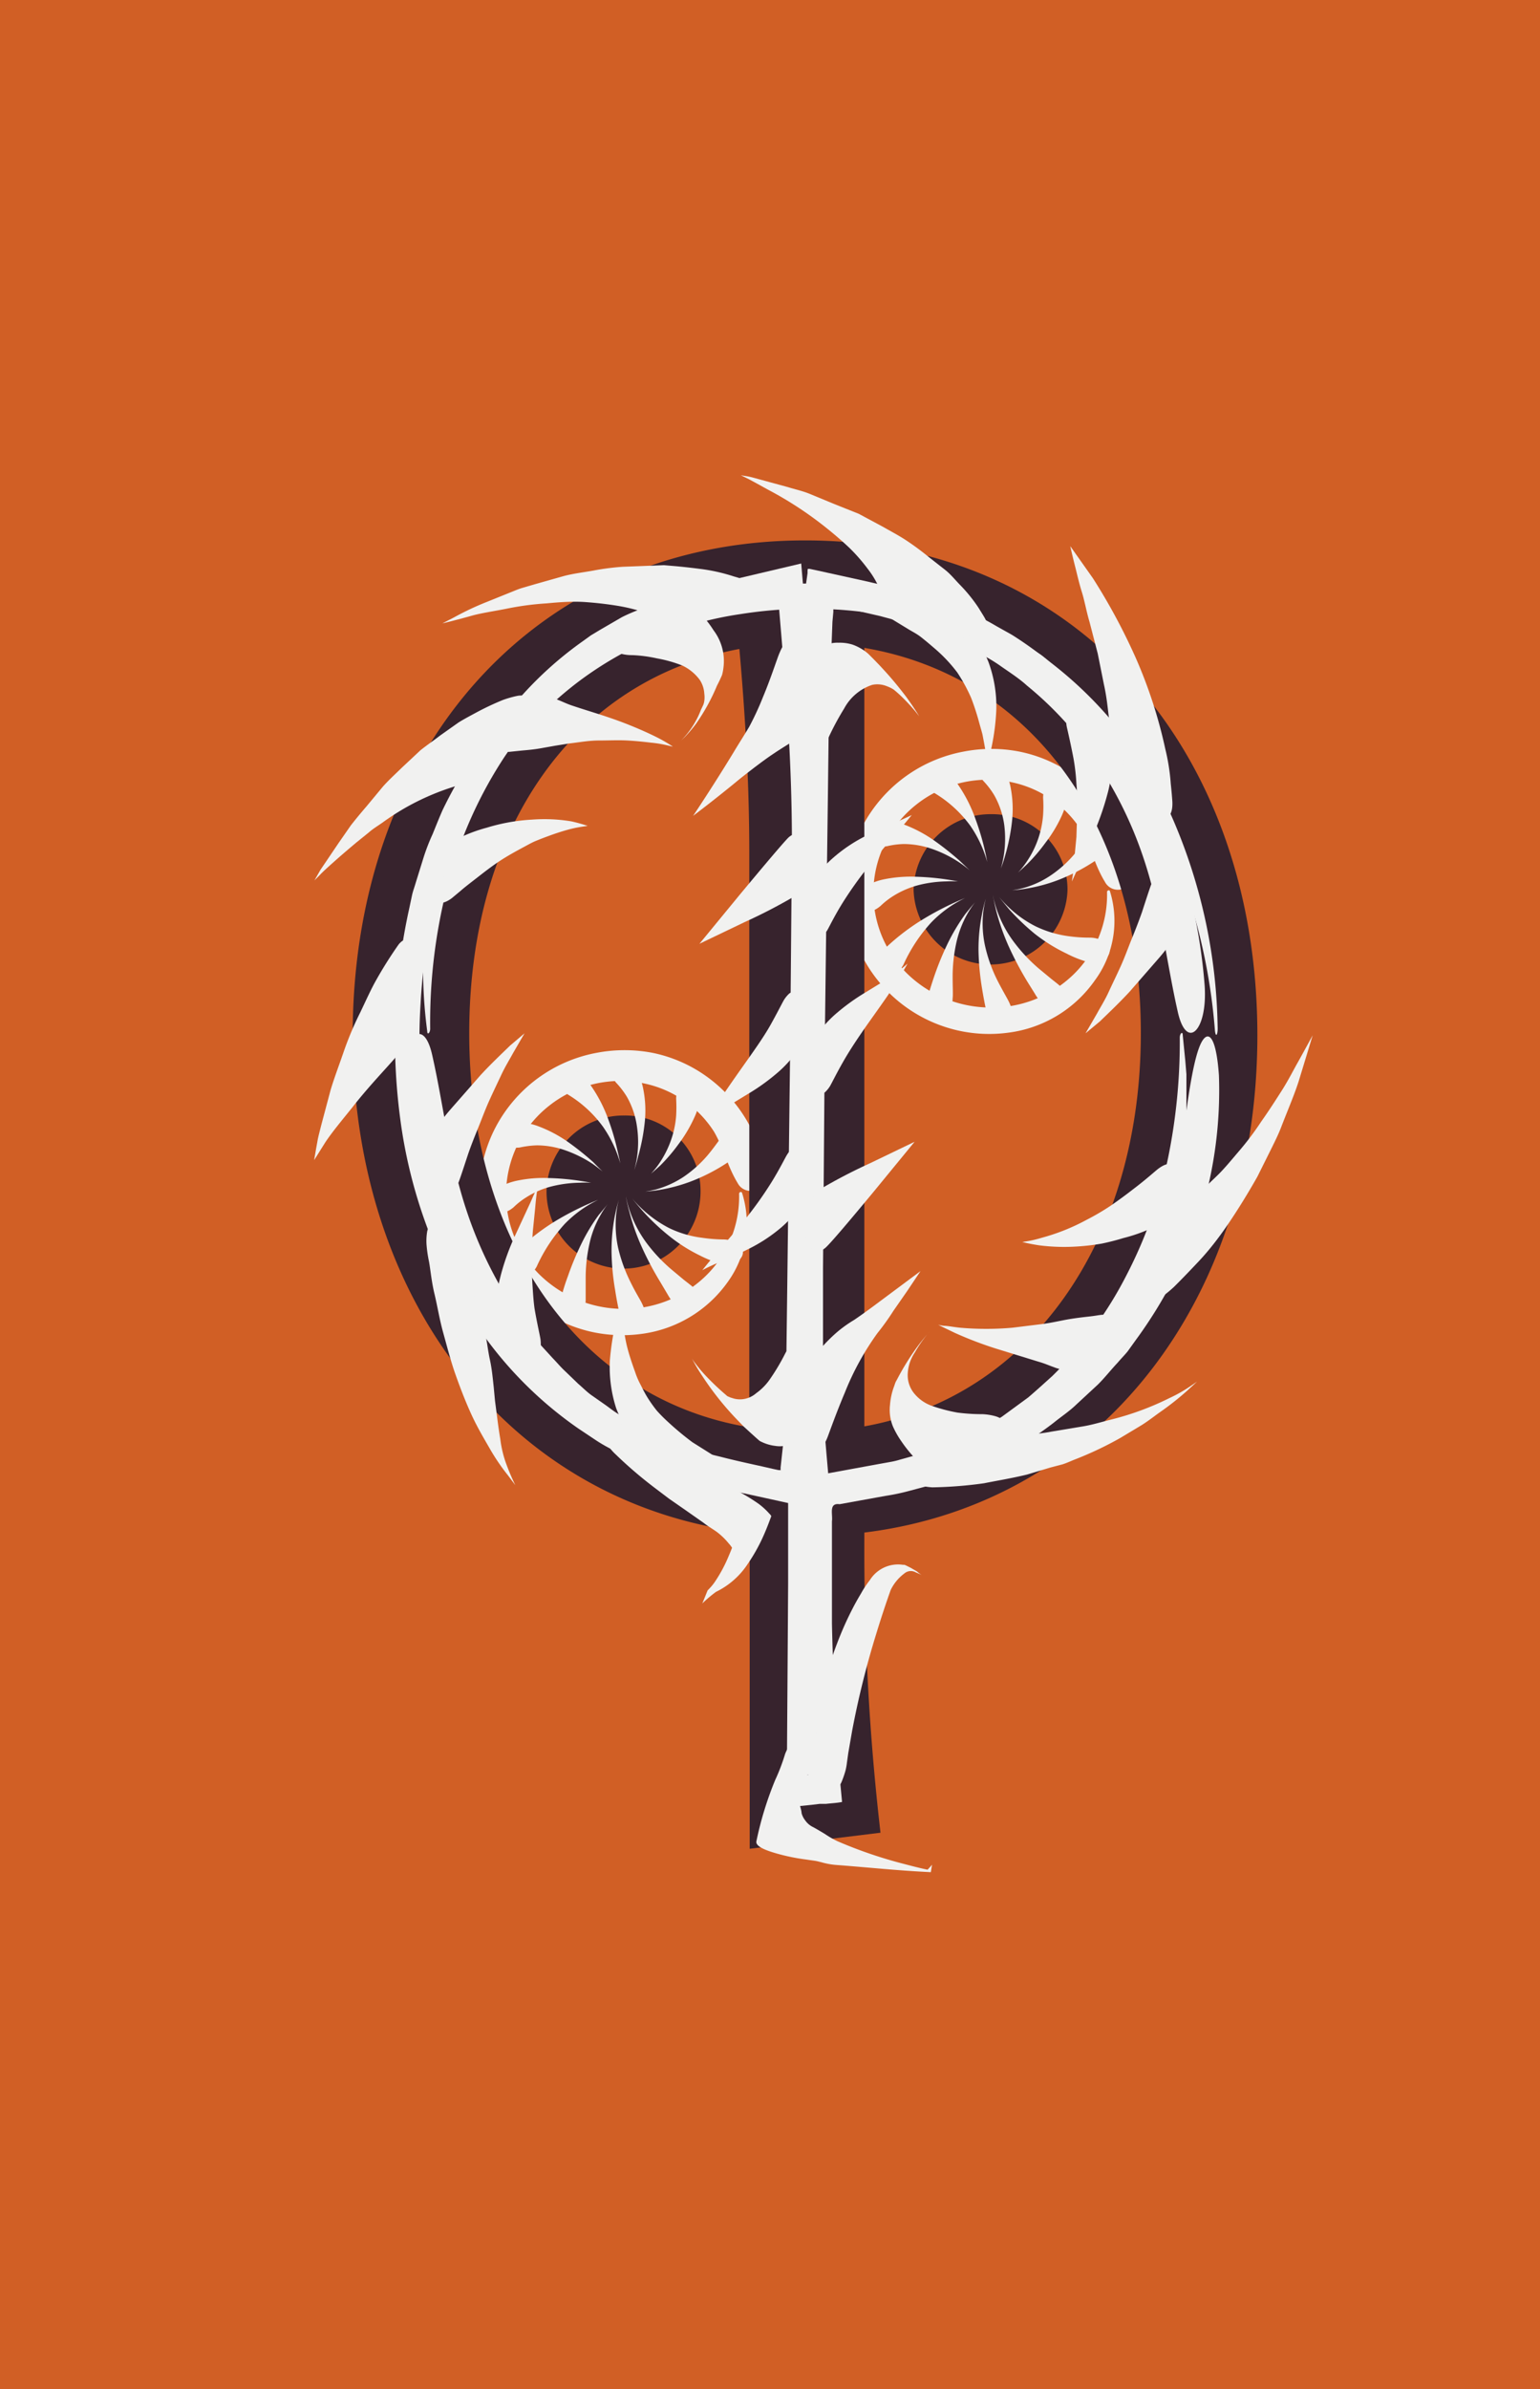 <svg xmlns="http://www.w3.org/2000/svg" viewBox="0 0 155.4 240.94"><g id="Layer_2" data-name="Layer 2"><g id="Layer_1-2" data-name="Layer 1"><rect width="155.4" height="240.94" style="fill:#d15f25"></rect><path d="M70.69,120.17a7.77,7.77,0,0,1-15.54,0A7.76,7.76,0,0,1,63,112.5,7.6,7.6,0,0,1,70.69,120.17Z" style="fill:#37232d"></path><path d="M77.17,118.1a14.45,14.45,0,0,0-6-9.63,14.23,14.23,0,0,0-5.32-2.29,14.92,14.92,0,0,0-5.65,0,14.51,14.51,0,0,0-9.4,6.18,14.19,14.19,0,0,0-2,11.32,14.57,14.57,0,0,0,5.94,8.51,14.73,14.73,0,0,0,4.83,2.1,14.4,14.4,0,0,0,5.2.23,12.67,12.67,0,0,0,8.7-5.28,10.09,10.09,0,0,0,1.41-8.94c-.06-.16-.3-.08-.3.09a11.14,11.14,0,0,1-3.45,8.37A11.79,11.79,0,0,1,62.75,132a12.09,12.09,0,0,1-8.3-3.45,11.37,11.37,0,0,1,.92-17,11.55,11.55,0,0,1,8.83-2.42,11.05,11.05,0,0,1,7.85,5c1,1.72,1.34,3.47,2.39,5.19a1.47,1.47,0,0,0,1.74.72A1.69,1.69,0,0,0,77.17,118.1Z" style="fill:#f1f1f0"></path><path d="M63.76,120.83a12.21,12.21,0,0,0,3.72,3,10.57,10.57,0,0,0,3.37,1A15.69,15.69,0,0,0,73,125a2.92,2.92,0,0,1,1.27.31,1.57,1.57,0,0,1,.68.76,1,1,0,0,1-.59,1.12,2.23,2.23,0,0,1-1.67.25,11.5,11.5,0,0,1-2.08-.83,16.33,16.33,0,0,1-3.21-2.06,22.67,22.67,0,0,1-2.6-2.48C64.16,121.33,63.76,120.83,63.76,120.83Z" style="fill:#f1f1f0"></path><path d="M63.16,120.68l.09.41a10.35,10.35,0,0,0,.31,1.06,11.74,11.74,0,0,0,1.6,3.09,16.25,16.25,0,0,0,2.67,2.85l1.2,1,.64.5a3.27,3.27,0,0,1,.86,1,1.21,1.21,0,0,1,.11,1.07,1.19,1.19,0,0,1-1.18.54,2.39,2.39,0,0,1-1.58-.89,6.21,6.21,0,0,1-.5-.75l-.74-1.25a31.94,31.94,0,0,1-1.87-3.53,21.51,21.51,0,0,1-1.25-3.54C63.26,121.33,63.16,120.68,63.16,120.68Z" style="fill:#f1f1f0"></path><path d="M62.45,121a8.25,8.25,0,0,0-.27,1.45,10.89,10.89,0,0,0,.18,3.33,15.54,15.54,0,0,0,1.27,3.53c.51,1.05,1,1.81,1.13,2.1.57,1.09.43,2.26-.36,2.48s-1.64-.53-1.92-1.59c-.06-.27-.24-1.1-.41-2.21a25,25,0,0,1-.36-3.86,18.62,18.62,0,0,1,.34-3.64C62.25,121.62,62.45,121,62.45,121Z" style="fill:#f1f1f0"></path><path d="M61.35,121.4a8.63,8.63,0,0,0-.74,1.12,10,10,0,0,0-1.12,2.88,15.8,15.8,0,0,0-.39,3.48c0,1.06,0,1.9,0,2.18,0,1.12-.65,2-1.44,1.84a1.71,1.71,0,0,1-1-2.15,19.77,19.77,0,0,1,.63-2,29.56,29.56,0,0,1,1.38-3.32,19.1,19.1,0,0,1,1.74-2.89C61,121.84,61.35,121.4,61.35,121.4Z" style="fill:#f1f1f0"></path><path d="M60.37,121A11.93,11.93,0,0,0,57,123.42a16.24,16.24,0,0,0-2.84,4.31c-.45.84-1.34,1.3-2,.82a1.64,1.64,0,0,1-.05-2.33A21.79,21.79,0,0,1,56.29,123,29.5,29.5,0,0,1,60.37,121Z" style="fill:#f1f1f0"></path><path d="M59.65,119.28a11,11,0,0,0-1.15,0,12.4,12.4,0,0,0-2.72.34,8.7,8.7,0,0,0-2.67,1.13,7.35,7.35,0,0,0-1.28,1,3.08,3.08,0,0,1-.49.34,2.23,2.23,0,0,1-.51.18,1.08,1.08,0,0,1-1-.22,1.11,1.11,0,0,1-.31-1.09,1.74,1.74,0,0,1,.26-.65,1.58,1.58,0,0,1,.53-.53,6.28,6.28,0,0,1,1.87-.71,13,13,0,0,1,3.23-.26,24.88,24.88,0,0,1,3,.26C59.15,119.18,59.65,119.28,59.65,119.28Z" style="fill:#f1f1f0"></path><path d="M60.82,118.15s-.39-.32-1-.76a12.46,12.46,0,0,0-2.64-1.33,8.72,8.72,0,0,0-3-.55,9.39,9.39,0,0,0-1.75.22,3.2,3.2,0,0,1-.61,0,2.52,2.52,0,0,1-.56-.1,1.14,1.14,0,0,1-.76-.69,1.2,1.2,0,0,1,.33-1.12,1.71,1.71,0,0,1,.61-.44,1.91,1.91,0,0,1,.78-.19,6,6,0,0,1,2.09.39,13.3,13.3,0,0,1,3.05,1.62,29,29,0,0,1,2.5,2C60.41,117.77,60.82,118.15,60.82,118.15Z" style="fill:#f1f1f0"></path><path d="M62.59,117.32a12.3,12.3,0,0,0-1.73-3.67,12.14,12.14,0,0,0-3.56-3.27c-.74-.52-1.14-1.35-.71-2a1.55,1.55,0,0,1,2.26.09A14.51,14.51,0,0,1,61.42,113,23.52,23.52,0,0,1,62.3,116C62.49,116.79,62.59,117.32,62.59,117.32Z" style="fill:#f1f1f0"></path><path d="M64,118a10.18,10.18,0,0,0,.28-1.29,10.56,10.56,0,0,0,0-3.06,8.39,8.39,0,0,0-1-3,8.26,8.26,0,0,0-1.12-1.47c-.57-.7-.92-1.55-.47-2.13a1.14,1.14,0,0,1,1.1-.28,1.7,1.7,0,0,1,.69.31,2.17,2.17,0,0,1,.59.58,6.32,6.32,0,0,1,.82,2.07,11.14,11.14,0,0,1,.15,3.63,20.19,20.19,0,0,1-.65,3.28C64.2,117.43,64,118,64,118Z" style="fill:#f1f1f0"></path><path d="M65.7,118.36a9.67,9.67,0,0,0,.67-.81,10.13,10.13,0,0,0,1.22-2.24,9.65,9.65,0,0,0,.64-2.79,15.57,15.57,0,0,0,0-1.7c0-.83.36-1.65,1.09-1.72a1.2,1.2,0,0,1,1,.49,1.81,1.81,0,0,1,.33,1.27,7.55,7.55,0,0,1-.57,1.81,14.34,14.34,0,0,1-1.59,2.69,17.73,17.73,0,0,1-1.85,2.17C66.06,118.06,65.7,118.36,65.7,118.36Z" style="fill:#f1f1f0"></path><path d="M65.11,120.17a8.66,8.66,0,0,0,1.21-.25,9.84,9.84,0,0,0,2.61-1.2,12.21,12.21,0,0,0,2.44-2.17c.63-.74,1.08-1.42,1.25-1.61.63-.82,1.61-1.2,2.15-.67a1.63,1.63,0,0,1-.38,2.28,18.82,18.82,0,0,1-4.78,2.64,16.93,16.93,0,0,1-3.1.82C65.66,120.14,65.11,120.17,65.11,120.17Z" style="fill:#f1f1f0"></path><path d="M107.72,89.78a7.77,7.77,0,0,1-15.53,0,7.76,7.76,0,0,1,7.86-7.67A7.6,7.6,0,0,1,107.72,89.78Z" style="fill:#37232d"></path><path d="M114.2,87.71a14.4,14.4,0,0,0-6-9.63,14.25,14.25,0,0,0-5.33-2.28,14.67,14.67,0,0,0-5.64,0,14.52,14.52,0,0,0-9.4,6.18,14.15,14.15,0,0,0-2,11.32,14.43,14.43,0,0,0,10.77,10.61,14.34,14.34,0,0,0,5.19.23,12.6,12.6,0,0,0,8.7-5.28A10.09,10.09,0,0,0,112,89.87c-.06-.16-.29-.07-.29.09a11.21,11.21,0,0,1-3.45,8.38,11.84,11.84,0,0,1-8.44,3.27,12.09,12.09,0,0,1-8.3-3.44,11.37,11.37,0,0,1,.91-17,11.57,11.57,0,0,1,8.84-2.42,11,11,0,0,1,7.84,5c1,1.72,1.34,3.48,2.39,5.19a1.46,1.46,0,0,0,1.75.72A1.68,1.68,0,0,0,114.2,87.71Z" style="fill:#f1f1f0"></path><path d="M100.8,90.44a11.71,11.71,0,0,0,1,1.07,11.29,11.29,0,0,0,2.7,1.91,11,11,0,0,0,3.36,1,15.05,15.05,0,0,0,2.16.14,3,3,0,0,1,1.27.32,1.53,1.53,0,0,1,.67.75,1,1,0,0,1-.59,1.12,2.23,2.23,0,0,1-1.67.25,11.22,11.22,0,0,1-2.07-.83,17.1,17.1,0,0,1-3.22-2,23.52,23.52,0,0,1-2.6-2.49C101.19,90.94,100.8,90.44,100.8,90.44Z" style="fill:#f1f1f0"></path><path d="M100.2,90.29l.08.41c.07.26.16.63.31,1.06a11.8,11.8,0,0,0,1.61,3.09,16.65,16.65,0,0,0,2.66,2.86l1.21,1,.63.5a3.59,3.59,0,0,1,.87,1,1.22,1.22,0,0,1,.1,1.08,1.18,1.18,0,0,1-1.18.53,2.39,2.39,0,0,1-1.58-.89,6.76,6.76,0,0,1-.5-.74L103.67,99a33.72,33.72,0,0,1-1.87-3.53,22.77,22.77,0,0,1-1.25-3.53C100.3,90.94,100.2,90.29,100.2,90.29Z" style="fill:#f1f1f0"></path><path d="M99.48,90.61a9.92,9.92,0,0,0-.27,1.45,10.6,10.6,0,0,0,.19,3.33,15.07,15.07,0,0,0,1.27,3.53c.51,1,1,1.81,1.13,2.1.56,1.1.42,2.26-.36,2.48s-1.64-.53-1.92-1.59c-.07-.27-.24-1.1-.42-2.2a26.41,26.41,0,0,1-.36-3.87,17.81,17.81,0,0,1,.35-3.64A15.28,15.28,0,0,1,99.48,90.61Z" style="fill:#f1f1f0"></path><path d="M98.39,91a9.23,9.23,0,0,0-.75,1.12A10.61,10.61,0,0,0,96.52,95a15.86,15.86,0,0,0-.39,3.48c0,1.06.05,1.9,0,2.18,0,1.12-.66,2-1.45,1.84a1.71,1.71,0,0,1-1-2.15c.06-.24.29-1,.63-2a29.56,29.56,0,0,1,1.38-3.32,19.93,19.93,0,0,1,1.75-2.89C98,91.45,98.39,91,98.39,91Z" style="fill:#f1f1f0"></path><path d="M97.4,90.56A11.87,11.87,0,0,0,94,93a16.08,16.08,0,0,0-2.84,4.3c-.46.84-1.34,1.3-2,.82a1.64,1.64,0,0,1,0-2.33,22.5,22.5,0,0,1,4.21-3.22A30.13,30.13,0,0,1,97.4,90.56Z" style="fill:#f1f1f0"></path><path d="M96.68,88.89a10.79,10.79,0,0,0-1.15,0,12.32,12.32,0,0,0-2.71.34,9.13,9.13,0,0,0-2.68,1.13,7.8,7.8,0,0,0-1.28,1,3.54,3.54,0,0,1-.48.34,2.18,2.18,0,0,1-.52.19,1.09,1.09,0,0,1-1-.23,1.11,1.11,0,0,1-.31-1.09,1.68,1.68,0,0,1,.25-.65,1.82,1.82,0,0,1,.54-.53,6.06,6.06,0,0,1,1.86-.71,13.52,13.52,0,0,1,3.24-.26,26.74,26.74,0,0,1,3,.26C96.19,88.79,96.68,88.89,96.68,88.89Z" style="fill:#f1f1f0"></path><path d="M97.85,87.77a11.5,11.5,0,0,0-1-.76,12.21,12.21,0,0,0-2.64-1.34,8.87,8.87,0,0,0-3-.55,8.18,8.18,0,0,0-1.74.23,3.23,3.23,0,0,1-.61,0,2.42,2.42,0,0,1-.56-.1,1.1,1.1,0,0,1-.76-.69,1.2,1.2,0,0,1,.33-1.12,1.67,1.67,0,0,1,.6-.44,1.91,1.91,0,0,1,.78-.19,6,6,0,0,1,2.09.39,13.7,13.7,0,0,1,3,1.62,29.21,29.21,0,0,1,2.51,2C97.44,87.38,97.85,87.77,97.85,87.77Z" style="fill:#f1f1f0"></path><path d="M99.62,86.93a12.12,12.12,0,0,0-1.72-3.67A12.26,12.26,0,0,0,94.33,80c-.74-.51-1.14-1.35-.7-2a1.55,1.55,0,0,1,2.26.09,14.76,14.76,0,0,1,2.56,4.55,26.19,26.19,0,0,1,.89,2.95C99.53,86.41,99.62,86.93,99.62,86.93Z" style="fill:#f1f1f0"></path><path d="M101,87.58a11.72,11.72,0,0,0,.29-1.3,10.93,10.93,0,0,0,.05-3.06,8.39,8.39,0,0,0-1-3,8.17,8.17,0,0,0-1.11-1.46c-.58-.71-.93-1.55-.48-2.14a1.17,1.17,0,0,1,1.1-.28,1.78,1.78,0,0,1,.69.31,2,2,0,0,1,.59.58,6.45,6.45,0,0,1,.83,2.08,11.35,11.35,0,0,1,.15,3.62,20.1,20.1,0,0,1-.66,3.28C101.23,87,101,87.58,101,87.58Z" style="fill:#f1f1f0"></path><path d="M102.73,88a7.91,7.91,0,0,0,.67-.81,9.73,9.73,0,0,0,1.23-2.24,9.62,9.62,0,0,0,.63-2.79,13.32,13.32,0,0,0,0-1.7c0-.83.37-1.64,1.1-1.71a1.17,1.17,0,0,1,1,.48,1.81,1.81,0,0,1,.34,1.27,7.75,7.75,0,0,1-.58,1.81A13.75,13.75,0,0,1,105.49,85a17.71,17.71,0,0,1-1.86,2.17C103.1,87.67,102.73,88,102.73,88Z" style="fill:#f1f1f0"></path><path d="M102.14,89.78a8.61,8.61,0,0,0,1.22-.25,9.35,9.35,0,0,0,2.6-1.2,11.68,11.68,0,0,0,2.44-2.17c.63-.74,1.09-1.42,1.25-1.61.63-.81,1.61-1.2,2.15-.66a1.61,1.61,0,0,1-.37,2.27,19.22,19.22,0,0,1-4.78,2.64,16.24,16.24,0,0,1-3.11.82A12.05,12.05,0,0,1,102.14,89.78Z" style="fill:#f1f1f0"></path><path d="M126.88,104.41c0-29-18.47-49.91-45.64-49.91S35.59,75.41,35.59,104.41c0,26.79,16,47.44,40.06,50.19v31.85l13.2-1.62a247.92,247.92,0,0,1-1.63-29.42v-.85C111.09,151.62,126.88,131.05,126.88,104.41Zm-11.76-.2c0,20.93-11.12,36.64-27.9,39.64V65.34C104,68.18,115.12,83.1,115.12,104.21Zm-67.77,0c0-20.87,10.69-35.68,27.26-38.76.59,6.63,1,13.55,1,20.58v57.91C58.5,141.13,47.35,125.32,47.35,104.21Z" style="fill:#37232d"></path><path d="M126.88,104.41c0-29-18.47-49.91-45.64-49.91S35.59,75.41,35.59,104.41c0,26.79,16,47.44,40.06,50.19v31.85l13.2-1.62a247.92,247.92,0,0,1-1.63-29.42v-.85C111.09,151.62,126.88,131.05,126.88,104.41Zm-11.76-.2c0,20.93-11.12,36.64-27.9,39.64V65.34C104,68.18,115.12,83.1,115.12,104.21Zm-67.77,0c0-20.87,10.69-35.68,27.26-38.76.59,6.63,1,13.55,1,20.58v57.91C58.5,141.13,47.35,125.32,47.35,104.21Z" style="fill:none"></path><path d="M40.91,109a57.78,57.78,0,0,0,2.58,13.14,45.58,45.58,0,0,0,6.07,12.37,39.37,39.37,0,0,0,10.08,10,13.94,13.94,0,0,0,1.51,1l2,1.15a15.44,15.44,0,0,0,2.58,1.15l2.6,1,1.31.48c.21.08.43.18.65.24l.63.14,2.54.58,5.2,1.14,2.64.58c.14-.78.2-1.65.3-2.47l.57-5a20.54,20.54,0,0,0,.09-2.78v-8.11l0-11.87,0-23.74,0-7.84,0-4c0-1.38,0-2.78,0-4.17l-.1-4.19-.08-2.09L82.12,73c-.32-5.42-.82-10.76-1.27-16.17l-6.11,1.44c-2,.5-4,.95-6,1.51l-3,1.2c-1,.42-2,.76-3,1.27l-2.24,1.3-.88.53-.83.6A36.8,36.8,0,0,0,48.09,76.49a41.31,41.31,0,0,0-4.84,14,47.47,47.47,0,0,0-.14,13.5c0,.43.29.2.3-.23A54.91,54.91,0,0,1,45,89.94a43.2,43.2,0,0,1,5.57-13.09A35.85,35.85,0,0,1,60.7,66.45c.49-.37,1-.64,1.57-1L63.2,65a11.28,11.28,0,0,1,1.14-.61c1.57-.65,3.16-1.32,4.74-1.91,1.58-.42,3.13-.86,4.73-1.26l2.44-.57,1.21-.29.61-.14.45,0,.66,7.89.28,4,.2,3.34c.17,3.34.26,6.69.25,10.06l-.17,19.76-.3,24.61L79.35,137l0,4.68-.35,4.2L78.77,148l0,.26c0,.06,0,0-.09,0l-.13,0-.55-.12-1.09-.25c-1.46-.32-2.92-.64-4.3-1a26.25,26.25,0,0,1-4.18-1.33,29,29,0,0,1-4.12-1.85l-1.73-1c-.52-.28-1-.67-1.46-1l-1.43-1c-.48-.34-.89-.77-1.34-1.15L57,138.26c-.43-.4-.8-.85-1.21-1.27l-1.19-1.3c-.38-.44-.72-.91-1.08-1.37a42,42,0,0,1-6.42-12.17c-1.79-5.36-2.35-10.73-3.47-15.67-.43-2-1.17-2.54-1.78-2S40.75,106.63,40.91,109Z" style="fill:#f1f1f0"></path><path d="M59.3,83.29l-.53.08a11.69,11.69,0,0,0-1.44.3c-.58.16-1.28.38-2,.65-.39.14-.8.3-1.22.47s-.8.39-1.21.61c-.82.44-1.7.92-2.5,1.45s-1.52,1.09-2.2,1.62-1.3,1-1.73,1.38l-.89.74c-.6.44-1.07.55-1.41.4a1.53,1.53,0,0,1-.68-1.16,4.87,4.87,0,0,1,.8-3,6,6,0,0,1,2.12-2.36,15.71,15.71,0,0,1,2.72-1,19,19,0,0,1,4.55-.81,16.43,16.43,0,0,1,4,.18A17,17,0,0,1,59.3,83.29Z" style="fill:#f1f1f0"></path><path d="M67.9,75.3l-.6-.14a11.58,11.58,0,0,0-1.6-.26c-.66-.08-1.49-.17-2.4-.22s-1.84,0-2.87,0-2,.19-3,.3L56,75.21l-1.29.23c-.85.16-1.59.21-2.11.26l-1.06.11a1.4,1.4,0,0,1-1.29-.48,1.49,1.49,0,0,1,0-1.59,6.22,6.22,0,0,1,2.12-2.43,5,5,0,0,1,3-1,3.91,3.91,0,0,1,1,.3c.44.17.88.4,1.49.59,1.27.43,2.84.88,4.39,1.44s3,1.2,4,1.7S67.9,75.3,67.9,75.3Z" style="fill:#f1f1f0"></path><path d="M68.71,74.7s.14-.13.38-.4a9.06,9.06,0,0,0,1-1.38,8.52,8.52,0,0,0,.63-1.31l.25-.53a1.72,1.72,0,0,0,.1-.39,2.57,2.57,0,0,0,0-.73,2.79,2.79,0,0,0-.47-1.41,4.67,4.67,0,0,0-1.75-1.43,13.15,13.15,0,0,0-2.55-.72,14.12,14.12,0,0,0-2.5-.33,4.16,4.16,0,0,1-1.31-.19c-.76-.23-1.1-.7-1-1.25a1.86,1.86,0,0,1,.42-.88,6.57,6.57,0,0,1,1.61-1.17,15.94,15.94,0,0,1,4.21-1.28,3.68,3.68,0,0,1,2.8.43A10.21,10.21,0,0,1,72,63.56a5.13,5.13,0,0,1,1,3.79,4.7,4.7,0,0,1-.14.73c-.17.39-.34.75-.51,1.07A20.19,20.19,0,0,1,70.23,73a13.61,13.61,0,0,1-1.1,1.3C68.87,74.56,68.71,74.7,68.71,74.7Z" style="fill:#f1f1f0"></path><path d="M69.94,82.28s2.06-3.07,4.11-6.45c.52-.87,1-1.6,1.55-2.53a29.3,29.3,0,0,0,1.39-3c.84-2,1.46-4,1.68-4.47.45-1.07.93-1.55,1.36-1.31s.79,1.16,1,2.66a19.4,19.4,0,0,1,0,4.63,11,11,0,0,1-.39,1.89,3,3,0,0,1-.27.68,2.13,2.13,0,0,1-.33.34c-.23.19-1,.63-2,1.3s-2.21,1.6-3.41,2.55C72.27,80.53,69.94,82.28,69.94,82.28Z" style="fill:#f1f1f0"></path><path d="M70.58,95.18l4.16-5.06c2.14-2.57,4.4-5.26,4.85-5.68.92-.8,1.85-.12,2.06,1.55a5.33,5.33,0,0,1-1.29,4.29A54.16,54.16,0,0,1,75.13,93Z" style="fill:#f1f1f0"></path><path d="M71.3,113.14s.42-.8,1.12-1.89,1.66-2.46,2.63-3.83,2-2.81,2.67-4,1.21-2.27,1.38-2.56a3.14,3.14,0,0,1,.53-.65,1.12,1.12,0,0,1,.55-.23c.35,0,.7.24.93.85a5.47,5.47,0,0,1,.2,2.44,7.25,7.25,0,0,1-.29,1.4,5,5,0,0,1-.52,1.23,11.41,11.41,0,0,1-1.82,2.09,21,21,0,0,1-3.16,2.31c-1.1.67-2.16,1.3-2.94,1.86A16.16,16.16,0,0,0,71.3,113.14Z" style="fill:#f1f1f0"></path><path d="M70.87,128.1s.5-.64,1.28-1.55,1.84-2.1,2.89-3.4a37.83,37.83,0,0,0,2.86-4c.78-1.27,1.3-2.33,1.48-2.63a3.14,3.14,0,0,1,.55-.69,1.37,1.37,0,0,1,.56-.27c.36,0,.72.18,1,.79a5.42,5.42,0,0,1,.18,2.47,7.25,7.25,0,0,1-.31,1.47,5.2,5.2,0,0,1-.56,1.28,11,11,0,0,1-1.93,2.19A16.09,16.09,0,0,1,75.45,126c-1.18.6-2.33,1.06-3.18,1.43S70.87,128.1,70.87,128.1Z" style="fill:#f1f1f0"></path><path d="M69.82,137a4.42,4.42,0,0,0,.33.48,15,15,0,0,0,1.08,1.28,26,26,0,0,0,2.06,1.95.52.52,0,0,0,.24.15l.18.08.36.11a2.42,2.42,0,0,0,.76.07,2.49,2.49,0,0,0,1.47-.61,5.71,5.71,0,0,0,1.36-1.37,21.49,21.49,0,0,0,1.61-2.71c.82-1.35,1.74-.93,2.07,1.91a19.84,19.84,0,0,1,0,4.49,4.93,4.93,0,0,1-1.23,2.62,2.7,2.7,0,0,1-1.87.37,4.3,4.3,0,0,1-1.42-.42.8.8,0,0,1-.21-.12l-.33-.29-.63-.57-.61-.56-.61-.63a30,30,0,0,1-3.51-4.38A17.91,17.91,0,0,1,69.82,137Z" style="fill:#f1f1f0"></path><path d="M62.58,131.64s0,.22.06.57l.24,1.48c.11.61.21,1.38.41,2.17s.48,1.62.8,2.51a8,8,0,0,0,.56,1.3c.22.43.42.84.7,1.29a13.94,13.94,0,0,0,.94,1.32,16.14,16.14,0,0,0,1.17,1.17,29.54,29.54,0,0,0,2.41,2l1.59,1c2.07,1.29,3.33,2.49,1.7,2.65a7.2,7.2,0,0,1-1.66-.14c-.34-.06-.71-.13-1.1-.23a8.28,8.28,0,0,1-1.23-.47A27.15,27.15,0,0,1,66.64,147a10.56,10.56,0,0,1-2.14-1.47A13.43,13.43,0,0,1,63.17,144a10.62,10.62,0,0,1-1-2,13.53,13.53,0,0,1-.63-4.77,26.21,26.21,0,0,1,.6-3.88C62.4,132.32,62.58,131.64,62.58,131.64Z" style="fill:#f1f1f0"></path><path d="M54.28,119.56l-.09.61c-.07.4-.13,1-.18,1.6l-.23,2.28c-.08.84-.08,1.71-.13,2.63l0,1.39.07,1.35c.06.89.11,1.77.22,2.55.26,1.52.55,2.74.6,3.1.08.73,0,1.19-.3,1.4s-.84.13-1.47-.36A7.53,7.53,0,0,1,50.91,134a7.27,7.27,0,0,1-.79-2.72,7.9,7.9,0,0,1,.06-1c.07-.48.2-1.07.36-1.7a24.33,24.33,0,0,1,1.4-3.89l1.59-3.43Z" style="fill:#f1f1f0"></path><path d="M52.93,104.21l-1.16,2c-.33.61-.79,1.35-1.17,2.16s-.81,1.7-1.23,2.63-.76,1.87-1.14,2.8-.73,1.82-1,2.61c-.52,1.58-.92,2.82-1.09,3.15-.6,1.37-1.75,1.2-2.41-.44a7.17,7.17,0,0,1-.5-2.74,5.91,5.91,0,0,1,.63-2.44,24.82,24.82,0,0,1,1.62-2.08l3-3.42c1.08-1.17,2.23-2.25,3-3Z" style="fill:#f1f1f0"></path><path d="M121.56,99.4a55.72,55.72,0,0,0-2.64-13.19,44.82,44.82,0,0,0-6.29-12.36,38.32,38.32,0,0,0-10.41-9.76c-.26-.16-.52-.3-.79-.45l-.91-.51a23.57,23.57,0,0,0-2.59-1.33l-5.21-1.93c-1.71-.47-3.4-.79-5.09-1.2l-5.27-1.16-.66-.14-.16,0c-.07,0,0,.09-.05.12l0,.31L81.32,59,81,61.52,80.76,64l-.14,1.25a12.83,12.83,0,0,0,0,1.41l0,10,0,11.88,0,23.76c0,6.82-.09,13.88-.15,21l0,10.27c.15,1.58.34,3.1.52,4.65l.26,2.31.14,1.16a1.62,1.62,0,0,0,.1.54l.61-.14L91.5,150a12.85,12.85,0,0,0,2.39-.79l2.41-.93a26,26,0,0,0,2.41-1,9.47,9.47,0,0,0,1.2-.65l1.21-.71.77-.46c.23-.15.48-.27.7-.44l1.33-1,1.31-1c.44-.34.82-.72,1.23-1.08a39.23,39.23,0,0,0,4.44-4.69,39.93,39.93,0,0,0,6-10.78,42.53,42.53,0,0,0,2.61-11.28l.21-2.77v-2.73l0-1.35-.11-1.33-.26-2.61c0-.43-.29-.2-.3.24a58.35,58.35,0,0,1-1.19,12.18,45.62,45.62,0,0,1-4.16,11.73,39,39,0,0,1-7.52,10.23c-.8.72-1.6,1.45-2.42,2.15l-2.61,1.91c-.22.16-.47.28-.7.42l-.77.46c-.69.39-1.38.83-2.06,1.13-1.36.64-2.75,1.13-4.13,1.7a12.77,12.77,0,0,1-2,.65l-2,.53c-1.34.36-2.8.67-4.21,1l-1.06.24-.53.12c-.12.07-.1,0-.11-.14l0-.25-.18-2.06-.35-4.1a20.35,20.35,0,0,1,0-2.24V138l0-4.43,0-5.69.18-22.83q.15-12.33.31-24.64l.08-6.59c0-3.11,0-6.37.3-9L84,62.72l.09-1,0-.52a.57.57,0,0,1,0-.13l.14,0,.27.07,4.35,1c1.4.39,2.79.71,4.18,1.16s2.79,1.09,4.17,1.69c.69.32,1.43.78,2.08,1.14a16.59,16.59,0,0,1,1.52.92c1,.71,2,1.33,2.85,2.11a34.91,34.91,0,0,1,5,5,39.89,39.89,0,0,1,6.65,12.11c1.84,5.36,2.41,10.74,3.53,15.69.43,2,1.17,2.54,1.78,2S121.72,101.79,121.56,99.4Z" style="fill:#f1f1f0"></path><path d="M103.16,125.26l.54-.09a11.08,11.08,0,0,0,1.42-.34,20.8,20.8,0,0,0,4.49-1.79,24.14,24.14,0,0,0,2.49-1.46c.77-.53,1.53-1.09,2.21-1.62,1.43-1.08,2.29-1.89,2.61-2.12.6-.44,1.08-.55,1.41-.39a1.49,1.49,0,0,1,.68,1.15,5,5,0,0,1-.79,2.94,6.35,6.35,0,0,1-2.11,2.36,15.71,15.71,0,0,1-2.72.95c-.68.21-1.41.4-2.17.56a21.76,21.76,0,0,1-2.38.29,19.8,19.8,0,0,1-4-.11C103.81,125.43,103.16,125.26,103.16,125.26Z" style="fill:#f1f1f0"></path><path d="M94.67,133.6a3.59,3.59,0,0,0,.6.11c.37,0,.92.12,1.6.19a30.13,30.13,0,0,0,5.3,0l3-.37c1-.13,1.88-.35,2.72-.49s1.59-.22,2.12-.28.86-.13,1-.14a1.4,1.4,0,0,1,1.31.46,1.57,1.57,0,0,1,0,1.6,6.92,6.92,0,0,1-2,2.45,5,5,0,0,1-3,1,3.66,3.66,0,0,1-1-.26c-.44-.15-.86-.35-1.49-.53L100.48,136a38,38,0,0,1-4.11-1.57l-1.23-.59Z" style="fill:#f1f1f0"></path><path d="M93.79,134.3s-.14.16-.4.49a13.39,13.39,0,0,0-1.07,1.6,4.17,4.17,0,0,0-.72,2.13,2.9,2.9,0,0,0,.55,1.88A4.06,4.06,0,0,0,94,141.77a16.8,16.8,0,0,0,2.61.69,19.55,19.55,0,0,0,2.54.16,5.91,5.91,0,0,1,1.27.2c.78.22,1.13.68,1.07,1.23a1.83,1.83,0,0,1-.4.87,1.86,1.86,0,0,1-.19.22l-.39.32c-.28.21-.6.43-.94.65a10.36,10.36,0,0,1-4.18,1.41,4.59,4.59,0,0,1-2.84-.23A13.17,13.17,0,0,1,91,145.42a9.05,9.05,0,0,1-.89-1.55,4.41,4.41,0,0,1-.3-2.19,6.84,6.84,0,0,1,.21-1.24,6.4,6.4,0,0,1,.2-.62l.11-.32.06-.15.12-.21a25.4,25.4,0,0,1,1.68-2.79,19,19,0,0,1,1.18-1.55Z" style="fill:#f1f1f0"></path><path d="M92.89,128.19l-1.34,2-1.39,2a25.17,25.17,0,0,1-1.62,2.26,27.79,27.79,0,0,0-3.29,6c-.91,2.15-1.55,4-1.77,4.56-.45,1.07-.93,1.59-1.35,1.48s-.81-.88-1-2.17c0-.33-.1-.66-.13-1s0-.81.06-1.21a21.22,21.22,0,0,1,.3-2.35,9.44,9.44,0,0,1,1.16-3.41,16.34,16.34,0,0,1,2-2.05,13,13,0,0,1,1.68-1.19c.6-.41,1.22-.85,1.84-1.31Z" style="fill:#f1f1f0"></path><path d="M92.29,115.15l-4.15,5.06c-2.14,2.58-4.4,5.27-4.87,5.65-.92.77-1.84.09-2-1.52a5.26,5.26,0,0,1,1.29-4.29,53.57,53.57,0,0,1,5.22-2.73Z" style="fill:#f1f1f0"></path><path d="M91.58,97.18s-.43.79-1.12,1.89-1.66,2.45-2.64,3.83-1.95,2.81-2.67,4.06-1.21,2.26-1.38,2.55a2.85,2.85,0,0,1-.53.65,1.09,1.09,0,0,1-.54.23c-.35,0-.7-.24-.94-.85a5.47,5.47,0,0,1-.19-2.44,6.56,6.56,0,0,1,.28-1.4,5.55,5.55,0,0,1,.52-1.23,11.41,11.41,0,0,1,1.82-2.09,21.11,21.11,0,0,1,3.17-2.31c1.1-.68,2.16-1.3,2.94-1.87S91.58,97.18,91.58,97.18Z" style="fill:#f1f1f0"></path><path d="M92,82.2s-.51.64-1.29,1.55-1.84,2.11-2.89,3.41a39.33,39.33,0,0,0-2.86,4c-.78,1.27-1.29,2.33-1.47,2.64a3.75,3.75,0,0,1-.55.68,1.2,1.2,0,0,1-.56.27c-.36.06-.72-.18-1-.78a5.45,5.45,0,0,1-.19-2.48A8.92,8.92,0,0,1,81.55,90a5.61,5.61,0,0,1,.56-1.28,11.52,11.52,0,0,1,1.94-2.19,15.59,15.59,0,0,1,3.38-2.26c1.18-.6,2.32-1.06,3.17-1.43S92,82.2,92,82.2Z" style="fill:#f1f1f0"></path><path d="M92.75,72.23l-.38-.48c-.26-.31-.65-.76-1.21-1.32-.27-.27-.62-.6-1-.9a3.56,3.56,0,0,0-.68-.33,2.53,2.53,0,0,0-1.47-.13,5,5,0,0,0-2.83,2.39A27.5,27.5,0,0,0,83.6,74.4a1.84,1.84,0,0,1-.62.74.79.79,0,0,1-.6,0c-.37-.17-.68-1-.85-2.38a20,20,0,0,1,0-4.5A9.16,9.16,0,0,1,82,66.38a3.28,3.28,0,0,1,.69-1,3.16,3.16,0,0,1,1.93-.56A4.33,4.33,0,0,1,86,65a4.66,4.66,0,0,1,.76.34,4.43,4.43,0,0,1,.8.55l.1.09.16.16.32.32.6.62c.39.42.75.81,1.08,1.19.66.76,1.2,1.45,1.62,2C92.33,71.5,92.75,72.23,92.75,72.23Z" style="fill:#f1f1f0"></path><path d="M99.68,77.07l-.35-2-.19-1c-.09-.35-.2-.72-.31-1.11A25,25,0,0,0,98,70.39a16.73,16.73,0,0,0-1.41-2.58,15.23,15.23,0,0,0-2.32-2.45c-.44-.38-.88-.75-1.31-1.09s-.86-.55-1.24-.78l-1.64-1c-2.15-1.3-3.57-2.5-2-2.68a12.86,12.86,0,0,1,4,.69,6.63,6.63,0,0,1,1.29.53c.43.21.86.43,1.27.66a17.46,17.46,0,0,1,2.22,1.42,9,9,0,0,1,1.45,1.39c.29.36.6.74.88,1.14.06.1.14.21.2.3l.12.26.23.55a13,13,0,0,1,.8,4.74,22.74,22.74,0,0,1-.49,3.9Z" style="fill:#f1f1f0"></path><path d="M108.16,88.9l.09-.61c.07-.4.09-.93.15-1.59l.22-2.28.08-2.63a22.56,22.56,0,0,0-.08-2.74,20.91,20.91,0,0,0-.29-2.54c-.29-1.52-.58-2.76-.66-3.11-.32-1.37.37-2,1.75-1.09a8,8,0,0,1,1.85,2.15,6.3,6.3,0,0,1,.87,2.72,10.15,10.15,0,0,1-.35,2.75,28,28,0,0,1-1.34,3.92l-1.56,3.45Z" style="fill:#f1f1f0"></path><path d="M109.54,104.21l1.16-2c.33-.61.8-1.35,1.17-2.16s.81-1.7,1.23-2.63.75-1.87,1.13-2.8.72-1.82,1-2.61c.52-1.6.92-2.84,1.08-3.17.56-1.38,1.75-1.22,2.41.43a7.39,7.39,0,0,1,.51,2.75,5.58,5.58,0,0,1-.62,2.44,25.18,25.18,0,0,1-1.61,2.1L114,100c-1.08,1.17-2.23,2.25-3,3Z" style="fill:#f1f1f0"></path><path d="M119.7,112.14a21.34,21.34,0,0,1-.41,2.52l-.47,2.5-.68,2.43a17.6,17.6,0,0,1-.75,2.4l-.87,2.36c-.29.78-.69,1.51-1,2.27a43.54,43.54,0,0,1-2.36,4.36,38.67,38.67,0,0,1-6.22,7.53l-.87.84c-.3.28-.63.51-1,.76l-1.9,1.51-2,1.29c-.34.22-.67.45-1,.65l-1.08.54c-.73.35-1.43.75-2.17,1.08l-2.27.87a14.41,14.41,0,0,1-2.31.73l-1.18.33-.29.08a8.52,8.52,0,0,1-.87.22l-1.39.25-5.45,1-1.36.26-.68.13c-.21,0-.55,0-.45.32v8.35L80.7,162q.14,5.88.5,11.76l.21,2.95.16,2,0,.29-.16,0,.94-.12.26,0-.33,0-.83.1,1-.13-.15,0v-3.14l0-10.65v-16c0-.05,0-.12,0-.15l-.16,0L77,148.1l-2.56-.45-1.29-.22c-.24-.05-.4-.05-.69-.13l-.63-.17a32.92,32.92,0,0,1-4.3-1.32c-.69-.28-1.41-.51-2.09-.81l-2-1-1-.49-.95-.61-1.89-1.19a36.84,36.84,0,0,1-6.63-6,41.15,41.15,0,0,1-5.16-7.49l-1-2.09a17.31,17.31,0,0,1-.93-2.11,39.5,39.5,0,0,1-1.51-4.41,54.92,54.92,0,0,1-1.93-18.37,50.4,50.4,0,0,1,4.37-18.12A38.36,38.36,0,0,1,58.13,68.93a35.83,35.83,0,0,1,16.61-7,44.44,44.44,0,0,1,18.32.94,36.64,36.64,0,0,1,15.41,8.74,42,42,0,0,1,10,14.75,59.21,59.21,0,0,1,4.13,17.6c.09.76.31.35.27-.42A54.85,54.85,0,0,0,118.52,83,40.1,40.1,0,0,0,106,66.8c-.34-.26-.66-.55-1-.79l-1.08-.68L101.75,64l-2.3-1.13-1.14-.57c-.39-.19-.8-.31-1.2-.46L94.7,60.9c-.8-.31-1.66-.45-2.48-.68s-1.65-.47-2.51-.59l-2.56-.38-1.28-.19L84.56,59,82,58.87a20.68,20.68,0,0,0-2.61.06l-2.6.13-2.56.38a19.71,19.71,0,0,0-2.55.45,38.18,38.18,0,0,0-4.93,1.45l-2.4.89L62,63.38,60.88,64c-.37.2-.72.45-1.08.68L57.65,66a38.51,38.51,0,0,0-7.44,7,43,43,0,0,0-5.55,8.7c-.35.79-.67,1.6-1,2.41a20.5,20.5,0,0,0-.94,2.44l-.78,2.51c-.12.42-.28.83-.37,1.26L41.3,91.6a61,61,0,0,0-.92,21.18,50,50,0,0,0,7,19.76,39.32,39.32,0,0,0,11,11.54L60,145.16a15.43,15.43,0,0,0,1.71,1l1.78.9a13.56,13.56,0,0,0,1.82.83l1.87.72.93.36c.32.11.65.18,1,.27l1.94.53.67.19c.34.09.58.12.88.18l1.69.3,3.36.6,1.68.3a.59.59,0,0,1,.2,0v1.51l0,6.85-.06,9.05-.06,8.82-.06,4.71,2.55-.26.83-.1.37,0h0l.26,0c.53-.06,1.12-.09,1.61-.19l-.17-1.81-.18-2.21q-.28-3.75-.45-7.49-.15-3.24-.22-6.48l0-3.24,0-4.72v-2.36c.1-.71-.35-1.87.77-1.72l4.64-.84a21.61,21.61,0,0,0,2.38-.5l1.43-.38,1.43-.39c.47-.13.92-.34,1.38-.5a37,37,0,0,0,10.34-5.6c.76-.62,1.59-1.16,2.3-1.85l2.16-2c.7-.69,1.31-1.48,2-2.21.32-.38.67-.73,1-1.13l.87-1.21a45.3,45.3,0,0,0,6.58-12.89A42.53,42.53,0,0,0,123,108.44c-.25-3.54-.92-4.48-1.58-3.61S120.22,108.36,119.7,112.14Z" style="fill:#f1f1f0"></path><path d="M108,55.08l2.28,3.23a61,61,0,0,1,4.31,8,47.88,47.88,0,0,1,3,9.23,20.79,20.79,0,0,1,.55,3.5c.1.9.14,1.49.16,1.78.06,1.06-.28,1.6-.63,1.63a1.19,1.19,0,0,1-.64-.24,5.11,5.11,0,0,1-.89-.75A7.62,7.62,0,0,1,115,79.8c-.21-.36-.37-.8-.61-1.19s-.46-.82-.67-1.25c-.42-.83-.73-1.71-1-2.46a10.6,10.6,0,0,1-.72-2c-.17-.62-.21-2.1-.6-3.85l-.63-3.14-.83-3.2c-.3-1-.5-2.14-.77-3s-.46-1.7-.63-2.38C108.18,55.93,108,55.08,108,55.08Z" style="fill:#f1f1f0"></path><path d="M74.76,47.93l.35.06a7,7,0,0,1,1,.21l3.41.93c.7.22,1.44.37,2.22.69l2.42,1c.82.33,1.66.66,2.5,1l2.46,1.32c.8.46,1.59.87,2.33,1.36s1.43,1,2.09,1.53,1.27,1,1.83,1.44,1,1,1.48,1.49a15.75,15.75,0,0,1,1.89,2.33c.38.62.63,1,.73,1.23.36.76.26,1.2-.1,1.45s-1,.33-2.1,0a10,10,0,0,1-2-.61c-.75-.27-1.51-.73-2.34-1a13.42,13.42,0,0,1-3.72-2.38,5.33,5.33,0,0,1-.64-1,8.92,8.92,0,0,0-1-1.6,17.76,17.76,0,0,0-1.86-2.13c-.75-.71-1.61-1.45-2.55-2.19a37,37,0,0,0-5.63-3.66c-.82-.45-1.52-.84-2-1.09Z" style="fill:#f1f1f0"></path><path d="M44.64,62.87l1.2-.62a28.55,28.55,0,0,1,3.27-1.54l2.28-.92c.41-.16.81-.34,1.25-.48l1.37-.4,2.83-.8c1-.27,2-.38,3-.56a25,25,0,0,1,3-.39l2.87-.11L67,57l1.3.11c.84.08,1.62.17,2.32.26a18.16,18.16,0,0,1,3.45.77,11.44,11.44,0,0,1,1.64.58c1.85.89.43,2.26-2.35,2.78-.72.1-1.41.33-2.12.42a13.63,13.63,0,0,1-2.08.19,11.84,11.84,0,0,1-3.44-.1,17.49,17.49,0,0,0-3.38-.91c-.91-.15-2-.29-3.27-.38s-2.52,0-3.91.13a28.91,28.91,0,0,0-4,.53c-1.25.25-2.49.43-3.43.68C45.84,62.59,44.64,62.87,44.64,62.87Z" style="fill:#f1f1f0"></path><path d="M31.73,88.79l.61-1.07L34.18,85l1.23-1.77c.48-.61,1-1.24,1.56-1.89l1.66-2c.58-.66,1.26-1.27,1.89-1.89l1.89-1.77c.67-.54,1.36-1,2-1.5l1.85-1.31c.61-.38,1.23-.7,1.78-1a27.55,27.55,0,0,1,2.74-1.29,10.69,10.69,0,0,1,1.47-.41c.9-.14,1.23.27,1.12,1a3.49,3.49,0,0,1-.49,1.19c-.29.44-.57,1-1,1.58a13.58,13.58,0,0,1-1.39,1.63c-.47.53-.9,1.07-1.38,1.52a12.29,12.29,0,0,1-2.59,2c-.36.16-1.35.4-2.8,1a24.69,24.69,0,0,0-5.11,2.86c-.47.33-1,.65-1.39,1l-1.24,1c-.8.67-1.56,1.32-2.2,1.89s-1.19,1.06-1.51,1.41Z" style="fill:#f1f1f0"></path><path d="M31.7,117l.17-1,.2-1.11c.09-.43.22-.91.35-1.43l.94-3.53c.38-1.27.9-2.62,1.37-4a33,33,0,0,1,1.63-3.84c.58-1.21,1.08-2.34,1.63-3.3a41.46,41.46,0,0,1,2.25-3.56c1.09-1.28,1.84.15,1.69,3,0,.37,0,.74-.1,1.11l-.08,1.14a18.93,18.93,0,0,1-.33,2.21c-.13.71-.35,1.37-.5,1.94a6.17,6.17,0,0,1-.56,1.43c-.42.71-2.85,3.1-4.83,5.65-1,1.24-2.08,2.54-2.72,3.52Z" style="fill:#f1f1f0"></path><path d="M52,149.78l-.75-1a20.78,20.78,0,0,1-1.73-2.52c-.62-1.08-1.32-2.24-1.92-3.54s-1.14-2.7-1.63-4.08-.86-2.85-1.24-4.21-.6-2.75-.89-3.95-.39-2.33-.54-3.2a13.3,13.3,0,0,1-.26-1.77,5.69,5.69,0,0,1,.07-1.33,1,1,0,0,1,.36-.59c.31-.16.81.17,1.41,1.11a21.21,21.21,0,0,1,2,3.86,23.89,23.89,0,0,1,1,2.29c.29.77.52,1.55.72,2.14a13.2,13.2,0,0,1,.39,1.63c.16.73.26,1.67.45,2.53s.28,1.81.38,2.74l.13,1.38.17,1.3c.11.86.22,1.72.36,2.53A11.36,11.36,0,0,0,51,147.4,21.83,21.83,0,0,0,52,149.78Z" style="fill:#f1f1f0"></path><path d="M70.87,161.71l.35-.86.18-.45.22-.23a5.21,5.21,0,0,0,.53-.66A14.53,14.53,0,0,0,73.5,157c.12-.28.25-.59.37-.91a3.26,3.26,0,0,0-.34-.44,7,7,0,0,0-1-1c-.42-.35-1-.65-1.53-1.07l-1.78-1.25-1.7-1.18L66,150a43.2,43.2,0,0,1-3.88-3.33,5.15,5.15,0,0,1-.84-1,1.27,1.27,0,0,1-.14-.75c.12-.38.61-.39,1.67-.17a9.7,9.7,0,0,1,1.79.63c.33.14.66.33,1,.48s.76.31,1.15.49c.8.34,1.53.78,2.27,1.17a14.17,14.17,0,0,1,2,1.11l.26.18.15.12.09.06a.37.37,0,0,0,.16.09l1.72.78a20,20,0,0,1,3.15,1.8,7.16,7.16,0,0,1,1.09,1,.76.76,0,0,1,.19.25l-.21.56q-.21.56-.42,1.05a17.84,17.84,0,0,1-1.77,3.24,8,8,0,0,1-3.18,2.78C71.42,161.15,70.87,161.71,70.87,161.71Z" style="fill:#f1f1f0"></path><path d="M94.05,188.06l-.12.75c-3.48-.17-6.26-.48-9.45-.72a7.47,7.47,0,0,1-1.59-.28c-.23-.05-.4-.11-.68-.15l-.9-.13a20.13,20.13,0,0,1-2.89-.59c-1.28-.36-2.21-.76-2.09-1.26a34.47,34.47,0,0,1,1.9-6.18,19.56,19.56,0,0,0,1-2.63c.82-2,1.74-1.35,2.07,1.61,0,.1,0,.11,0,.12l0,0,0,.08a.45.45,0,0,1,0,.16,1,1,0,0,1-.06.39c-.1.3-.3.74-.59,1.36,0,.13,0,.28,0,.44a4.72,4.72,0,0,0,0,.67c0,.32.21.71.24,1.17a2,2,0,0,0,.35.7,2.06,2.06,0,0,0,.84.71c.4.22.8.46,1.18.69a9.29,9.29,0,0,0,1.23.71A45.31,45.31,0,0,0,91.3,188c.72.19,1.53.4,2.3.56C93.75,188.4,93.9,188.24,94.05,188.06Z" style="fill:#f1f1f0"></path><path d="M93,158.84a5.68,5.68,0,0,0-.58-.26,1,1,0,0,0-1.17.11,4.55,4.55,0,0,0-1.37,1.66c-.49,1.37-1,2.91-1.48,4.49a87.94,87.94,0,0,0-2.42,9.76l-.38,2.19-.14,1a5.82,5.82,0,0,1-.14.77,10,10,0,0,1-.41,1.18c-.6,1.27-1.6.38-2.2-.31a1.82,1.82,0,0,1-.29-.47.93.93,0,0,1,0-.22l0-1.09a31.32,31.32,0,0,1,0-3.22,24.76,24.76,0,0,1,.36-3,37.51,37.51,0,0,1,1.69-5.69A33.07,33.07,0,0,1,86,162.29c.28-.55.58-1.08.88-1.58a10,10,0,0,1,.9-1.36,3.35,3.35,0,0,1,3.32-1.54l.16,0a2.29,2.29,0,0,1,.23.1l.42.21.62.36C92.8,158.72,93,158.84,93,158.84Z" style="fill:#f1f1f0"></path><path d="M120.79,139.34l-1,.92a29,29,0,0,1-2.74,2.16c-.58.41-1.17.88-1.84,1.3L113.08,145a35.08,35.08,0,0,1-4.67,2.21c-.4.16-.78.34-1.19.47L106,148l-2.36.71c-1.56.38-3.06.62-4.35.88a42.33,42.33,0,0,1-5.21.41c-2.25-.14-2.26-1.07-.09-2.09.54-.26,1.15-.6,1.84-.87s1.44-.5,2.17-.8a18.83,18.83,0,0,1,2.18-.76c.35-.11.71-.2,1-.27s.63-.19.92-.26.82-.15,1.52-.24,1.59-.15,2.48-.33l3-.5c1.07-.16,2.06-.48,3.12-.74A28.75,28.75,0,0,0,118,141a14.49,14.49,0,0,0,2-1.12Z" style="fill:#f1f1f0"></path><path d="M132.46,104.41s-.55,1.82-1.4,4.6c-.43,1.36-1.11,2.93-1.75,4.59-.31.83-.74,1.67-1.16,2.52l-1.27,2.55c-.95,1.68-1.95,3.3-2.94,4.76s-2,2.74-3,3.8-1.83,1.92-2.48,2.56a12.8,12.8,0,0,1-1.43,1.15c-1.86,1.24-2.21-.08-1.09-2.6a16.24,16.24,0,0,1,.9-2c.36-.67.76-1.33,1.09-2a17.23,17.23,0,0,1,1.13-1.82c.41-.55.79-1,1.12-1.42s1.34-1.26,2.72-2.61c.68-.67,1.35-1.49,2.11-2.38a29,29,0,0,0,2.26-3c.71-1,1.42-2.1,2.07-3.12s1.14-2,1.61-2.83C131.87,105.51,132.46,104.41,132.46,104.41Z" style="fill:#f1f1f0"></path></g></g></svg>